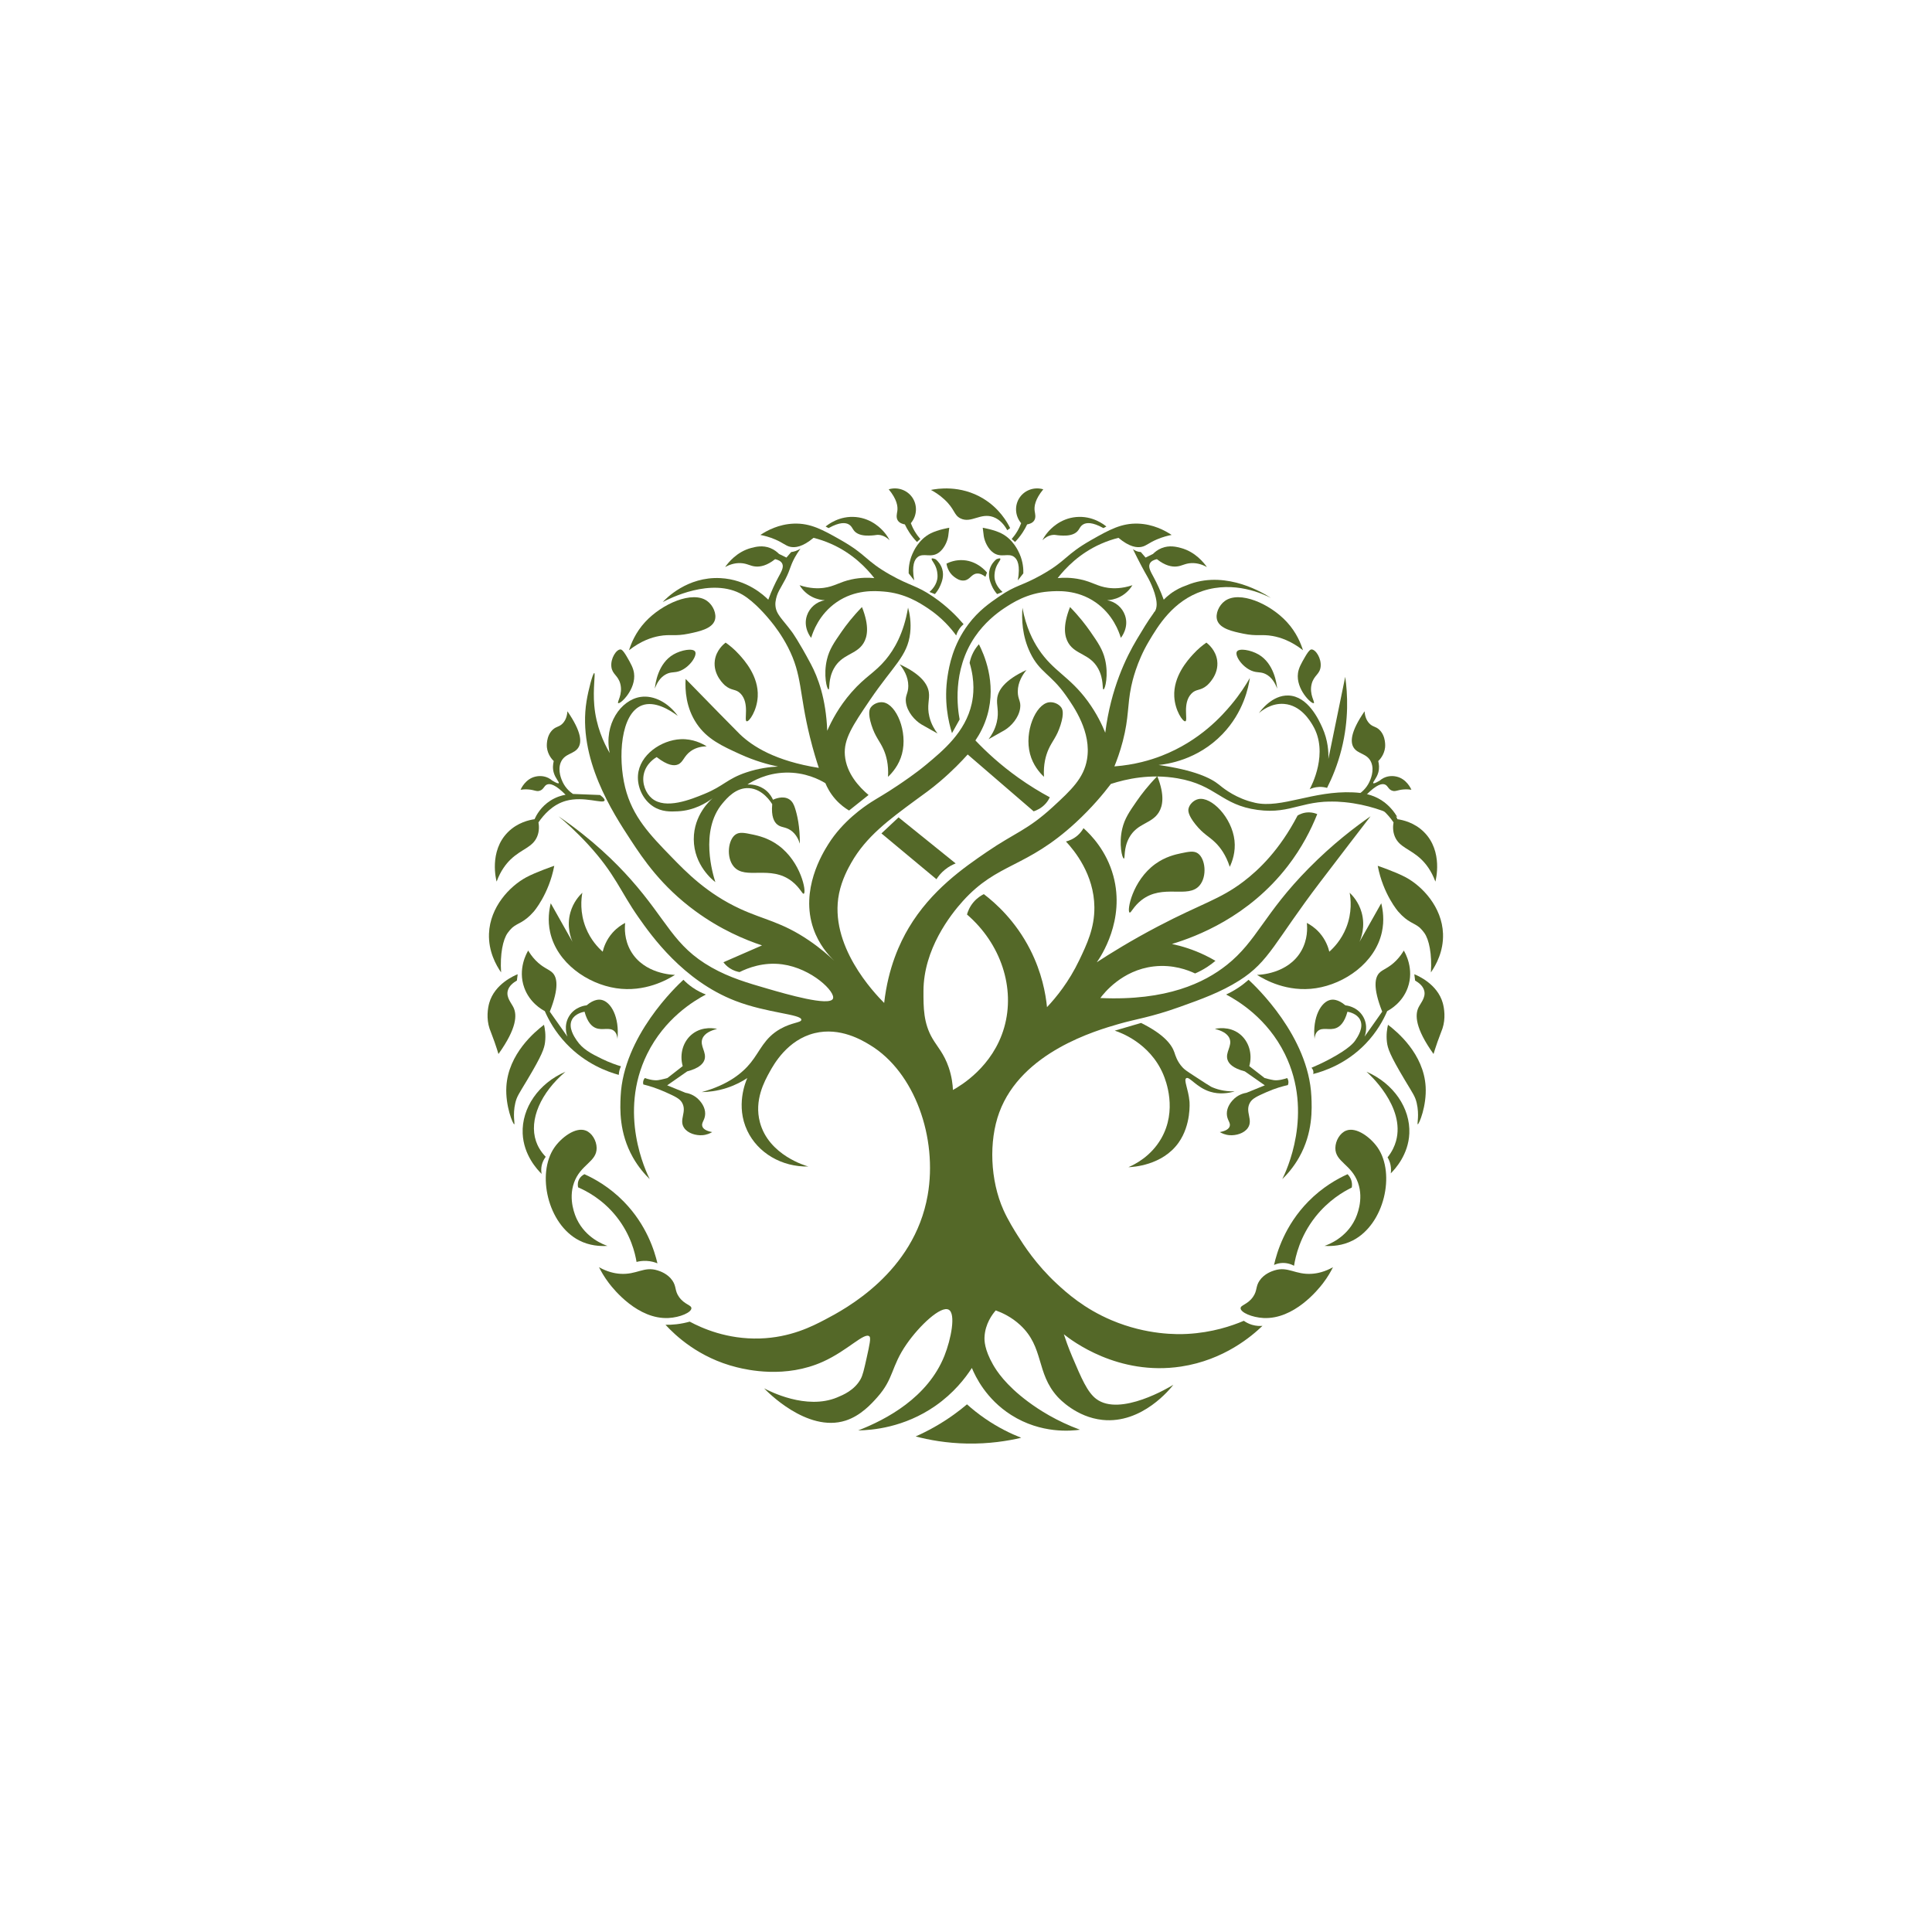 <?xml version="1.0" encoding="UTF-8"?>
<svg xmlns="http://www.w3.org/2000/svg" id="b" data-name="Ebene 2" viewBox="0 0 1280 1280">
  <path d="m467.662,658.893c-2.484-.945-5.582-2.396-8.836-4.65-2.498-1.731-4.496-3.525-6.045-5.115-4.673,4.307-39.757,37.421-41.598,77.24-.377,8.161-1.113,24.079,8.115,40.413,3.729,6.6,8.002,11.351,11.161,14.416-2.41-4.785-21.134-43.553-1.695-82.931,11.636-23.572,30.929-35.169,38.897-39.372Z" fill="#546828"></path>
  <path d="m414.184,611.459c-.352,3.392-.639,11.004,3.72,18.601,8.844,15.414,28.228,15.807,29.297,15.811-4.994,3.174-19.994,11.748-39.063,8.836-19.021-2.905-39.149-16.792-43.644-37.022-1.779-8.007-.66-14.986.396-19.247,4.805,8.526,9.611,17.051,14.416,25.577-1.015-2.338-4.055-10.142-1.395-19.531,1.928-6.805,5.908-11.12,7.906-13.021-.7,3.878-1.795,12.984,2.325,23.252,3.249,8.098,8.27,13.248,11.161,15.811.645-2.684,2.252-7.749,6.51-12.556,2.989-3.374,6.181-5.376,8.371-6.51Z" fill="#546828"></path>
  <path d="m421.732,836.07c1.561-.412,3.81-.82,6.519-.698,3.182.143,5.709.96,7.324,1.628-1.947-8.28-7.225-25.502-22.322-40.923-9.392-9.593-19.237-15.071-26.042-18.136-.534.257-2.922,1.476-3.953,4.302-.719,1.972-.405,3.704-.232,4.418,5.366,2.308,16.301,7.86,25.577,19.648,9.376,11.915,12.173,23.995,13.129,29.763Z" fill="#546828"></path>
  <path d="m358.845,777.737c-.172-.862-.286-1.86-.262-2.965.088-3.972,1.913-6.933,2.965-8.371-3.611-3.747-5.44-7.41-6.423-10.318-4.799-14.194,3.188-32.21,19.531-46.038-17.855,7.659-29.095,24.093-28.367,40.923.62,14.326,9.697,23.96,12.556,26.768Z" fill="#546828"></path>
  <path d="m454.176,723.997c1.283.203,5.784,1.078,9.301,5.115.877,1.007,3.803,4.367,3.72,8.836-.078,4.22-2.774,5.881-1.86,8.371.533,1.453,2.193,2.911,6.51,3.72-1.281.754-3.591,1.874-6.634,2.065-4.03.253-9.434-1.118-11.967-4.855-3.665-5.404,2.124-10.673-1.395-16.741-1.555-2.682-4.68-4.131-10.87-6.917-5.944-2.676-11.13-4.213-14.765-5.115-.105-.411-.241-1.171-.058-2.093.217-1.089.764-1.82,1.046-2.151,1.526.535,5.646,1.834,8.836,1.395,2.248-.31,6.138-1.414,6.138-1.414,0,0,3.966-3.085,10.138-7.886-2.293-8.134.329-16.64,6.51-21.391,6.893-5.299,15.091-3.531,16.276-3.255-3.716.925-8.341,2.72-9.766,6.51-1.813,4.824,3.016,9.003,1.395,13.951-.813,2.481-3.379,5.558-11.451,7.673-4.418,3.081-8.836,6.162-13.253,9.243,4.05,1.647,8.099,3.294,12.149,4.941Z" fill="#546828"></path>
  <path d="m411.393,706.442c-.22.467-.432.979-.625,1.537-.538,1.556-.755,2.988-.828,4.16-7.254-2.012-21.903-7.182-34.703-20.636-7.433-7.813-11.776-15.827-14.3-21.624-2.008-1.061-10.035-5.598-13.602-15.52-4.476-12.45,1.746-23.15,2.616-24.589.927,1.585,2.49,3.976,4.883,6.452,5.016,5.192,8.951,5.869,11.335,8.371,2.843,2.982,4.438,9.561-1.918,25.635,3.895,5.522,7.789,11.045,11.684,16.567-.29-.725-2.722-7.119,1.046-13.428,3.88-6.497,10.966-7.26,11.684-7.324,5.007-4.27,8.624-3.834,9.591-3.662,6.556,1.162,12.292,11.572,10.812,25.984-.091-1.535-.478-3.744-2.093-5.232-3.151-2.903-7.857-.188-12.381-2.093-2.42-1.019-5.388-3.612-7.317-10.762-1.262.229-6.33,1.289-8.378,5.356-2.578,5.12,1.535,11.222,3.139,13.602,3.969,5.888,9.462,8.726,16.567,12.207,5.21,2.553,9.739,4.092,12.788,4.999Z" fill="#546828"></path>
  <path d="m342.453,649.65c-2.305,1.31-5.36,3.552-6.104,6.975-.938,4.32,2.387,7.844,3.837,10.812,2.397,4.906,2.325,13.726-9.94,30.866-.561-1.856-1.436-4.652-2.616-8.022-1.784-5.093-2.677-6.967-3.313-8.894-2.176-6.59-1.19-13.334-.174-16.916,3.61-12.724,16.88-18.231,18.834-19.008l-.523,4.185Z" fill="#546828"></path>
  <path d="m348.556,581.291c-10.851,5.886-23.934,19.579-24.589,37.319-.431,11.66,4.665,20.796,8.022,25.635-.783-12.102,1.206-21.779,4.36-26.158,1.545-2.145,3.141-3.589,3.141-3.589,3.786-3.215,7.61-3.105,14.124-10.536,0,0,10.004-11.413,13.6-30.325,0,0,0,0,0,0-.001-.005.001-.008.002-.014,0-.002,0-.004,0-.004-.003-.007-12.061,4.094-18.659,7.673Z" fill="#546828"></path>
  <path d="m397.559,526.708c2.9,2.181,3.146,3.169,2.964,3.662-.893,2.431-13.653-3.074-25.46.174-8.793,2.419-14.688,9.039-18.311,14.3.376,2.22.647,5.778-.872,9.417-3.023,7.242-10.357,8.146-17.613,15.172-2.779,2.69-6.494,7.196-9.243,14.649-.244-.874-5.261-20.035,7.499-32.785,6.463-6.458,14.282-8.068,17.613-8.545,1.143-2.548,4.143-8.281,10.638-12.381,3.824-2.415,7.491-3.399,9.94-3.836-6.703-6.764-10.279-7.629-12.323-6.756-2.062.88-2.179,3.362-4.941,4.141-2.128.6-3.282-.528-7.15-.872-2.282-.203-4.173-.014-5.406.174.306-.707,3.275-7.279,9.94-8.719.862-.186,4.558-.985,8.371.872,1.163.567,2.033,1.232,2.616,1.744,3.106,1.889,4.095,2.043,4.36,1.744.55-.622-2.181-3.041-3.313-6.975-.839-2.917-.505-5.647,0-7.673-.94-.904-3.963-4.037-4.534-9.068-.034-.298-.735-7.39,3.836-11.684,2.493-2.341,4.305-1.739,6.627-4.185,2.362-2.489,2.977-5.736,3.139-8.022,9.458,13.722,9.435,20.367,7.324,23.891-2.765,4.616-9.081,3.824-11.677,9.818-2.421,5.589.615,11.946,1.214,13.201,2.045,4.282,5.172,6.74,6.801,7.847,5.987.233,11.975.465,17.962.698Z" fill="#546828"></path>
  <path d="m360.414,678.947c.592,2.489,1.292,6.595.698,11.51-.5,4.127-1.861,8.392-11.858,25.112-5.474,9.154-6.823,10.815-7.847,15.172-1.862,7.923-.125,14.028-.698,14.125-.82.139-5.972-12.103-5.232-24.937,1.258-21.8,19.011-36.484,24.937-40.981Z" fill="#546828"></path>
  <path d="m367.215,760.386c4.531-6.621,14.049-14.015,20.926-11.335,4.088,1.593,7.092,6.686,7.15,11.51.11,9.24-10.67,10.843-14.997,23.019-4.031,11.343.958,22.242,1.918,24.24,5.975,12.432,17.725,16.755,20.229,17.613-4.715.291-11.798-.014-18.834-3.662-20.833-10.804-28.181-44.159-16.392-61.384Z" fill="#546828"></path>
  <path d="m396.861,839.557c5.513,3.098,10.294,4.106,13.951,4.36,11.062.767,15.737-5.103,24.816-2.248,1.537.483,6.727,2.115,9.887,6.782,2.739,4.045,1.374,6.56,4.36,10.812,3.587,5.108,8.239,5.299,8.196,7.499-.054,2.781-7.562,6.071-15.172,6.452-20.228,1.014-36.168-18.773-39.411-23.019-3.237-4.237-5.359-8.092-6.627-10.638Z" fill="#546828"></path>
  <path d="m640.654,930.413c-2.677,2.263-5.58,4.545-8.719,6.801-8.869,6.373-17.533,11.034-25.286,14.474,8.782,2.3,20.416,4.467,34.18,4.708,14.438.253,26.648-1.693,35.749-3.837-6.935-2.724-15.155-6.695-23.716-12.556-4.671-3.198-8.726-6.467-12.207-9.591Z" fill="#546828"></path>
  <path d="m595.313,541.53c12.614,10.173,25.228,20.345,37.842,30.518-1.831.71-4.396,1.938-7.034,4.069-2.808,2.269-4.613,4.683-5.697,6.394-12.149-10.114-24.298-20.229-36.447-30.343,3.778-3.546,7.557-7.092,11.335-10.638Z" fill="#546828"></path>
  <path d="m575.433,526.708c-4.302,3.43-8.603,6.859-12.905,10.289-2.443-1.448-5.815-3.816-9.068-7.499-3.509-3.971-5.504-7.914-6.627-10.638-3.737-2.253-13.411-7.403-26.681-6.975-12.396.4-21.252,5.452-24.937,7.847,1.593-.071,7.571-.145,12.556,4.185,2.374,2.062,3.67,4.382,4.36,5.929,1.226-.562,6.555-2.858,10.638-.349,2.37,1.457,3.311,3.912,4.011,6.104,1.34,4.192,3.216,11.854,3.139,23.368-.846-2.698-2.519-6.465-6.104-8.894-3.555-2.409-6.286-1.667-8.894-3.837-2.008-1.67-4.067-5.169-3.313-13.428-.771-1.282-6.227-10.06-15.346-10.638-8.634-.547-14.679,6.63-17.613,10.114-15.28,18.143-6.239,47.413-4.708,52.142-1.472-1.11-14.256-11.106-14.3-28.425-.041-16.091,10.948-25.828,12.556-27.204-4.19,3.157-12.301,8.205-23.193,8.719-4.581.216-10.641.502-16.392-3.313-6.791-4.505-10.495-12.965-9.94-20.578.99-13.584,15.455-23.286,28.251-23.891,8.093-.383,14.378,2.928,17.264,4.708-2.965.068-6.921.655-10.463,3.139-4.73,3.317-4.975,7.39-8.545,8.894-2.557,1.077-6.783.821-14.125-4.883-1.103.638-7.049,4.215-8.545,11.335-1.314,6.252,1.342,12.668,5.406,16.044,9.071,7.535,25.979.609,34.703-2.965,13.03-5.338,14.958-9.969,27.902-14.3,8.413-2.815,15.84-3.615,20.926-3.837-6.259-1.292-15.13-3.646-25.112-8.196-11.995-5.468-21.851-9.961-28.774-20.229-7.099-10.528-7.779-22.181-7.324-29.646,5.154,5.299,12.935,13.282,22.496,23.019,8.13,8.28,12.194,12.42,13.428,13.602,8.382,8.034,23.432,17.734,52.316,22.321-1.355-4.088-3.655-11.351-5.929-20.578-7.207-29.232-4.936-40.721-14.474-59.291-3.962-7.715-8.467-13.739-11.509-17.439-1.921-2.336-10.324-12.554-18.659-17.439-20.313-11.904-48.886,2.786-52.839,4.883,1.973-2.14,16.132-16.993,38.191-15.869,17.754.905,29.014,11.567,31.738,14.3,2.274-6.203,4.614-11.033,6.452-14.474,2.087-3.908,4.004-6.919,2.79-9.417-.878-1.806-3.027-2.593-4.708-2.965-5.513,4.389-9.811,5.077-12.73,4.883-3.855-.256-5.684-2.075-10.114-2.267-4.35-.189-7.955,1.331-10.289,2.616,2.015-2.861,7.729-10.147,17.334-12.67,2.757-.724,7.486-1.966,12.661.114,2.714,1.092,4.599,2.715,5.724,3.862,1.638.805,3.276,1.611,4.914,2.416,1.046-1.221,2.093-2.441,3.139-3.662.826-.098,1.856-.296,2.994-.698,1.343-.474,2.402-1.081,3.168-1.599-.543.757-1.326,1.883-2.209,3.284-4.712,7.478-4.048,9.752-7.789,16.974-3.314,6.397-5.763,8.968-6.56,15.113-.082.635-.101,1.275-.067,1.977.304,6.236,4.389,8.932,11.161,18.136,0,0,4.171,5.669,12.381,21.101,4.563,8.576,9.962,22.566,10.812,44.12,2.843-6.525,7.732-15.948,16.044-25.46,9.229-10.562,15.399-12.904,22.67-21.624,5.507-6.604,11.979-17.266,14.823-34.529,1.036,3.774,2.219,9.783,1.395,16.916-1.771,15.325-11.158,21.53-26.507,44.12-11.751,17.295-17.608,26.159-16.741,36.796.979,12.007,9.413,21.017,15.695,26.332Z" fill="#546828"></path>
  <path d="m416.741,430.795c7.98-6.232,15.027-8.506,20.054-9.417,7.494-1.358,10.352.341,19.531-1.569,6.778-1.41,15.413-3.207,17.264-8.894,1.357-4.167-1.112-9.857-5.057-12.73-9.694-7.06-29.904,1.72-41.155,13.951-6.326,6.877-9.247,14.223-10.638,18.659Z" fill="#546828"></path>
  <path d="m411.161,430.272c.403.019,1.481.197,4.185,4.883,2.52,4.367,4.218,7.309,4.708,10.812,1.491,10.649-8.991,20.647-10.463,19.88-1.021-.532,3.168-5.782,1.395-12.73-1.458-5.714-5.343-6.284-5.929-11.335-.647-5.576,3.302-11.639,6.104-11.509Z" fill="#546828"></path>
  <path d="m433.831,456.255c1.186-3.282,3.345-7.437,7.499-9.591,3.534-1.833,5.52-.666,9.417-2.267,6.526-2.681,11.335-10.218,9.766-12.73-1.478-2.366-9.112-1.081-14.3,1.918-10.342,5.98-12.051,19.411-12.381,22.67Z" fill="#546828"></path>
  <path d="m480.741,425.738c-1.319,1.018-6.215,5.049-7.15,11.858-1.313,9.564,6.343,16.184,6.801,16.567,4.473,3.74,7.043,2.027,10.289,5.406,6.137,6.388,2.054,17.828,4.011,18.311,1.648.406,6.839-7.139,7.324-16.392.706-13.452-8.87-24.047-12.296-27.838-3.378-3.738-6.685-6.31-8.979-7.911Z" fill="#546828"></path>
  <path d="m487.368,552.866c2.627-1.782,5.957-1.086,11.161,0,3.529.737,10.334,2.229,17.09,7.15,15.103,11.001,18.87,31.058,16.915,32.087-.958.504-2.457-3.996-7.847-8.196-14.278-11.125-30.86-.675-38.539-9.766-5.108-6.047-3.834-17.847,1.221-21.275Z" fill="#546828"></path>
  <path d="m576.828,468.811c-.663.98-1.996,3.545.523,11.509,2.539,8.029,5.515,10.544,8.022,16.218,1.723,3.899,3.449,9.795,2.965,18.136,2.827-2.691,7.28-7.737,9.243-15.172,3.904-14.789-3.697-32.779-12.382-34.18-3.044-.491-6.676.983-8.37,3.488Z" fill="#546828"></path>
  <path d="m548.926,456.778c.923.012-.342-6.767,3.488-13.777,5.423-9.924,14.942-9.113,19.706-16.916,2.517-4.122,4.02-11.164-1.046-23.891-6.069,6.2-10.449,11.927-13.428,16.218-5.156,7.426-8.183,11.875-9.766,18.485-2.452,10.237-.054,19.866,1.046,19.88Z" fill="#546828"></path>
  <path d="m744.591,568.822c.923.012-.342-6.767,3.488-13.777,5.423-9.924,14.942-9.113,19.706-16.916,2.517-4.122,4.02-11.164-1.046-23.891-6.069,6.2-10.449,11.927-13.428,16.218-5.156,7.426-8.183,11.875-9.766,18.485-2.452,10.237-.054,19.866,1.046,19.88Z" fill="#546828"></path>
  <path d="m547.008,348.833c1.473-1.222,9.098-7.293,20.054-6.278,10.74.996,17.068,8.096,18.659,9.94,1.75,2.028,2.914,3.97,3.662,5.406-1.485-1.414-3.778-3.117-6.801-3.488-1.744-.214-2.229.2-4.883.349-2.479.139-6.309.353-9.417-1.221-3.612-1.829-3.157-4.507-5.929-6.104-2.088-1.202-5.9-1.731-13.406,2.449-.647-.351-1.294-.702-1.94-1.054Z" fill="#546828"></path>
  <path d="m503.76,354.413c2.31.435,5.79,1.265,9.766,2.964,5.449,2.329,6.878,4.174,9.94,4.883,3.201.741,8.154.233,15.52-5.929,3.613.901,7.56,2.18,11.684,4.011,14.196,6.301,23.381,15.977,28.6,22.67-3.416-.326-8.822-.507-15.172.872-8.112,1.761-11.161,4.635-18.311,5.58-3.582.474-9.019.573-16.044-1.744,1.02,1.676,3.518,5.259,8.196,7.673,3.469,1.79,6.675,2.183,8.545,2.267-5.505.977-10.059,4.857-11.858,10.114-2.739,8,2.51,14.488,2.79,14.823,1.197-4.012,5.21-15.534,16.741-23.542,12.386-8.602,25.446-7.595,31.215-7.15,14.073,1.085,23.811,7.395,29.471,11.161,9.258,6.159,15.223,13.22,18.659,17.962.336-1.121.935-2.668,2.035-4.302.971-1.442,2.019-2.487,2.848-3.197-4.046-4.765-10.619-11.665-20.054-18.136-11.164-7.657-15.148-7.041-28.6-14.649-16.712-9.451-15.19-13.018-32.785-23.019-11.868-6.745-19.99-11.225-31.041-10.812-9.974.373-17.719,4.559-22.147,7.499Z" fill="#546828"></path>
  <path d="m602.015,379.866c-.083-2.837.169-7.626,2.483-12.897.808-1.84,4.238-9.652,12.091-13.602,4.987-2.508,12.215-3.69,12.323-3.72h0c-.681,5.475-.698,5.58-.698,5.58-.56,3.562-2.759,8.416-6.278,10.928-5.26,3.755-10.083-.143-13.951,2.906-2.077,1.637-4.078,5.434-2.325,15.462-1.215-1.553-2.43-3.106-3.646-4.658Z" fill="#546828"></path>
  <path d="m619.379,393.592c1.08-1.209,2.594-3.178,3.72-5.929.881-2.15,2.482-6.062,1.163-10.579-.945-3.236-2.977-5.37-4.302-6.51-1.094-.472-2.336-.888-2.674-.465-.441.552,1.006,2.095,2.093,4.185,1.664,3.203,1.829,6.435,1.744,8.022-.275,5.134-4.007,8.711-5.348,9.882,1.201.465,2.403.93,3.604,1.395Z" fill="#546828"></path>
  <path d="m609.729,357.087c-.736.659-1.473,1.318-2.209,1.976-1.607-1.653-3.403-3.768-5.115-6.394-1.209-1.854-2.158-3.628-2.906-5.232-1.535-.268-3.549-.893-4.65-2.558-1.361-2.057-.592-4.588-.349-6.278.449-3.123-.264-7.801-5.697-14.416,5.838-1.764,12.156.421,15.579,5.348,3.585,5.161,3.223,12.224-.93,17.09.586,1.566,1.404,3.399,2.558,5.348,1.241,2.097,2.554,3.794,3.72,5.115Z" fill="#546828"></path>
  <path d="m812.338,658.893c2.386-1.102,5.089-2.54,7.935-4.418,2.736-1.806,5.044-3.649,6.946-5.348,4.673,4.307,39.757,37.421,41.598,77.24.377,8.161,1.113,24.079-8.115,40.413-3.729,6.6-8.002,11.351-11.161,14.416,2.41-4.785,21.134-43.553,1.695-82.931-11.636-23.572-30.929-35.169-38.897-39.372Z" fill="#546828"></path>
  <path d="m865.816,611.459c.352,3.392.639,11.004-3.72,18.601-8.844,15.414-28.228,15.807-29.297,15.811,4.994,3.174,19.994,11.748,39.063,8.836,19.021-2.905,39.149-16.792,43.644-37.022,1.779-8.007.66-14.986-.396-19.247-4.805,8.526-9.611,17.051-14.416,25.577,1.015-2.338,4.055-10.142,1.395-19.531-1.928-6.805-5.908-11.12-7.906-13.021.7,3.878,1.795,12.984-2.325,23.252-3.249,8.098-8.27,13.248-11.161,15.811-.645-2.684-2.252-7.749-6.51-12.556-2.989-3.374-6.181-5.376-8.371-6.51Z" fill="#546828"></path>
  <path d="m857.329,838.598c-1.426-.762-4.748-2.273-8.96-1.754-1.765.217-3.218.734-4.293,1.231,1.899-8.405,7.159-26.18,22.67-41.998,9.372-9.558,19.195-15.044,26.042-18.136.656.65,1.972,2.133,2.604,4.453.516,1.894.346,3.502.186,4.383-5.623,2.756-15.545,8.547-24.182,19.531-10.099,12.845-13.061,25.95-14.067,32.291Z" fill="#546828"></path>
  <path d="m921.417,777.388c.189-1.279.329-3.29-.174-5.668-.465-2.197-1.304-3.871-1.947-4.941,3.117-3.921,4.72-7.656,5.58-10.696,6.498-22.952-18.363-45.028-19.531-46.038,17.873,7.696,29.111,24.127,28.367,40.923-.622,14.035-9.398,23.533-12.294,26.42Z" fill="#546828"></path>
  <path d="m825.824,723.997c-1.283.203-5.784,1.078-9.301,5.115-.877,1.007-3.803,4.367-3.72,8.836.078,4.22,2.774,5.881,1.86,8.371-.533,1.453-2.193,2.911-6.51,3.72,1.281.754,3.591,1.874,6.634,2.065,4.03.253,9.434-1.118,11.967-4.855,3.665-5.404-2.124-10.673,1.395-16.741,1.622-2.797,4.705-4.171,10.87-6.917,5.719-2.548,10.735-3.928,14.242-4.708.171-.432.463-1.343.32-2.5-.127-1.026-.537-1.769-.785-2.151-1.526.535-5.646,1.834-8.836,1.395-2.248-.31-6.138-1.414-6.138-1.414,0,0-3.966-3.085-10.138-7.886,2.293-8.134-.329-16.64-6.51-21.391-6.893-5.299-15.091-3.531-16.276-3.255,3.716.925,8.341,2.72,9.766,6.51,1.813,4.824-3.016,9.003-1.395,13.951.813,2.481,3.379,5.558,11.451,7.673,4.418,3.081,8.836,6.162,13.253,9.243-4.05,1.647-8.099,3.294-12.149,4.941Z" fill="#546828"></path>
  <path d="m868.868,707.43c.277.266.886.923,1.163,1.976.255.971.097,1.779,0,2.151,7.065-1.812,21.851-6.67,34.732-20.054,7.526-7.82,11.842-15.891,14.3-21.624,2.008-1.061,10.035-5.598,13.602-15.52,4.476-12.45-1.746-23.15-2.616-24.589-.927,1.585-2.49,3.976-4.883,6.452-5.016,5.192-8.951,5.869-11.335,8.371-2.843,2.982-4.438,9.561,1.918,25.635-3.895,5.522-7.789,11.045-11.684,16.567.29-.725,2.722-7.119-1.046-13.428-3.88-6.497-10.966-7.26-11.684-7.324-5.007-4.27-8.624-3.834-9.591-3.662-6.556,1.162-12.292,11.572-10.812,25.984.091-1.535.478-3.744,2.093-5.232,3.151-2.903,7.857-.188,12.381-2.093,2.42-1.019,5.388-3.612,7.317-10.762,1.262.229,6.33,1.289,8.378,5.356,2.578,5.12-1.535,11.222-3.139,13.602-.905,1.342-3.765,5.328-16.567,12.207-5.157,2.771-9.553,4.737-12.527,5.987Z" fill="#546828"></path>
  <path d="m937.547,649.65c2.305,1.31,5.36,3.552,6.104,6.975.938,4.32-2.387,7.844-3.837,10.812-2.397,4.906-2.325,13.726,9.94,30.866.561-1.856,1.436-4.652,2.616-8.022,1.784-5.093,2.677-6.967,3.313-8.894,2.176-6.59,1.19-13.334.174-16.916-3.61-12.724-16.88-18.231-18.834-19.008.174,1.395.349,2.79.523,4.185Z" fill="#546828"></path>
  <path d="m931.444,581.291c10.851,5.886,23.934,19.579,24.589,37.319.431,11.66-4.665,20.796-8.022,25.635.783-12.102-1.206-21.779-4.36-26.158-1.545-2.145-3.141-3.589-3.141-3.589-3.786-3.215-7.61-3.105-14.124-10.536,0,0-10.004-11.413-13.6-30.325,0,0,0,0,0,0,.001-.005-.001-.008-.002-.014,0-.002,0-.004,0-.004.003-.007,12.061,4.094,18.659,7.673Z" fill="#546828"></path>
  <path d="m882.441,526.708c-2.9,2.181-3.146,3.169-2.964,3.662.893,2.431,13.653-3.074,25.46.174,8.793,2.419,14.688,9.039,18.311,14.3-.376,2.22-.647,5.778.872,9.417,3.023,7.242,10.357,8.146,17.613,15.172,2.779,2.69,6.494,7.196,9.243,14.649.244-.874,5.261-20.035-7.499-32.785-6.463-6.458-14.282-8.068-17.613-8.545-1.143-2.548-4.143-8.281-10.638-12.381-3.824-2.415-7.491-3.399-9.94-3.836,6.703-6.764,10.279-7.629,12.323-6.756,2.062.88,2.179,3.362,4.941,4.141,2.128.6,3.282-.528,7.15-.872,2.282-.203,4.173-.014,5.406.174-.306-.707-3.275-7.279-9.94-8.719-.862-.186-4.558-.985-8.371.872-1.163.567-2.033,1.232-2.616,1.744-3.106,1.889-4.095,2.043-4.36,1.744-.55-.622,2.181-3.041,3.313-6.975.839-2.917.505-5.647,0-7.673.94-.904,3.963-4.037,4.534-9.068.034-.298.735-7.39-3.836-11.684-2.493-2.341-4.305-1.739-6.627-4.185-2.362-2.489-2.977-5.736-3.139-8.022-9.458,13.722-9.435,20.367-7.324,23.891,2.765,4.616,9.081,3.824,11.677,9.818,2.421,5.589-.615,11.946-1.214,13.201-2.045,4.282-5.172,6.74-6.801,7.847-5.987.233-11.975.465-17.962.698Z" fill="#546828"></path>
  <path d="m919.586,678.947c-.592,2.489-1.292,6.595-.698,11.51.5,4.127,1.861,8.392,11.858,25.112,5.474,9.154,6.823,10.815,7.847,15.172,1.862,7.923.125,14.028.698,14.125.82.139,5.972-12.103,5.232-24.937-1.258-21.8-19.011-36.484-24.937-40.981Z" fill="#546828"></path>
  <path d="m912.785,760.386c-4.531-6.621-14.049-14.015-20.926-11.335-4.088,1.593-7.092,6.686-7.15,11.51-.11,9.24,10.67,10.843,14.997,23.019,4.031,11.343-.958,22.242-1.918,24.24-5.975,12.432-17.725,16.755-20.229,17.613,4.715.291,11.798-.014,18.834-3.662,20.833-10.804,28.181-44.159,16.392-61.384Z" fill="#546828"></path>
  <path d="m883.139,839.557c-5.513,3.098-10.294,4.106-13.951,4.36-11.062.767-15.737-5.103-24.816-2.248-1.537.483-6.727,2.115-9.887,6.782-2.739,4.045-1.374,6.56-4.36,10.812-3.587,5.108-8.239,5.299-8.196,7.499.054,2.781,7.562,6.071,15.172,6.452,20.228,1.014,36.168-18.773,39.411-23.019,3.237-4.237,5.359-8.092,6.627-10.638Z" fill="#546828"></path>
  <path d="m812.716,639.361c-14.669,11.649-39.614,23.863-83.706,21.856,2.242-3.011,14.213-18.461,35.342-20.926,12.783-1.492,22.849,2.477,27.437,4.65,2.405-1.039,5.145-2.43,8.022-4.302,2.092-1.361,3.908-2.75,5.464-4.069-2.16-1.269-4.484-2.521-6.975-3.72-7.891-3.798-15.383-6.065-21.856-7.441,16.132-4.862,50.725-17.886,76.73-51.618,9.372-12.157,15.481-24.217,19.531-34.412-1.157-.499-3.011-1.12-5.348-1.163-3.715-.068-6.472,1.367-7.673,2.093-11.893,22.84-25.656,35.991-35.807,43.713-15.773,11.997-27.468,14.413-56.734,29.762-17.868,9.372-31.78,18.054-40.458,23.717,2.566-3.656,18.931-27.799,10.928-57.199-4.524-16.62-14.7-27.075-19.764-31.622-.727,1.291-1.897,3.011-3.72,4.65-2.988,2.687-6.159,3.745-7.905,4.185,5.709,6.141,18.61,21.861,18.834,43.48.144,13.864-4.983,24.604-9.998,35.11-6.86,14.371-15.275,24.675-21.392,31.157-.898-8.992-3.422-22.94-11.161-38.133-9.726-19.093-22.932-30.815-30.692-36.737-1.646.811-4.371,2.415-6.859,5.348-2.669,3.146-3.803,6.334-4.302,8.138,22.479,19.381,32.16,48.702,24.647,74.87-7.45,25.947-28.869,38.57-33.947,41.388-.167-3.591-.75-8.886-2.79-14.881-3.115-9.154-7.478-13.624-10.696-19.066-6.088-10.297-6.067-20.676-6.045-31.622.056-27.668,17.852-50.447,26.042-59.524,23.301-25.824,41.695-21.475,74.87-52.084,10.686-9.86,18.371-19.162,23.252-25.577,10.317-3.341,26.078-6.838,44.178-3.72,25.871,4.457,28.799,17.653,53.014,20.926,23.323,3.152,29.937-7.83,57.664-5.115,15.386,1.506,27.479,6.271,34.877,9.766-1.789-2.991-5.105-7.617-10.696-11.161-5.926-3.756-12.078-4.82-18.601-5.115-26.477-1.198-47.36,10.796-64.795,6.933-2.507-.555-4.96-1.352-4.96-1.352-10.551-3.426-17.292-9.259-19.066-10.696-5.41-4.38-16.206-9.62-39.993-13.021,5.539-.557,25.8-3.266,42.318-20.461,14.006-14.58,17.252-31.177,18.136-37.203-2.566,4.499-6.589,10.887-12.418,17.827-5.477,6.52-20.357,23.812-46.176,33.792-6.942,2.683-17.554,5.952-31.157,6.975,1.527-3.722,3.694-9.492,5.58-16.741,4.139-15.907,2.887-23.433,5.58-36.272.649-3.092,3.563-16.203,11.626-29.762,6.13-10.31,16.053-26.998,35.807-33.482,20.9-6.861,39.83,1.961,45.108,4.65-4.463-2.91-28.639-18.094-53.479-9.301-.984.349-1.934.73-2.863,1.132.009-.006.018-.013.026-.018-2.91,1.013-6.637,2.696-10.421,5.564-1.67,1.266-3.083,2.56-4.269,3.785-2.274-6.203-4.614-11.033-6.452-14.474-2.087-3.908-4.004-6.919-2.79-9.417.878-1.806,3.027-2.593,4.708-2.965,5.513,4.389,9.811,5.077,12.73,4.883,3.855-.256,5.684-2.075,10.114-2.267,4.35-.189,7.955,1.331,10.289,2.616-2.015-2.861-7.729-10.147-17.334-12.67-2.757-.724-7.486-1.966-12.661.114-2.714,1.092-4.599,2.715-5.724,3.862-1.638.805-3.276,1.611-4.914,2.416-1.046-1.221-2.093-2.441-3.139-3.662-.764-.051-1.847-.211-3.052-.698-.925-.373-1.651-.83-2.18-1.221,4.069,8.351,7.294,14.305,9.853,18.747,0,0,4.912,8.527,5.775,16.247.108.962.067,1.976.067,1.976-.024.496-.066,1.384-.327,2.329-.117.425-.337,1.066-.761,1.803.046-.045.096-.088.144-.132-.112.146-.223.293-.335.44.066-.104.132-.208.19-.308-.564.551-.904,1.142-1.076,1.483.007-.008.013-.016.02-.024-3.787,5.19-7.269,11.013-10.964,17.195-7.017,11.742-17.225,32.46-20.926,61.849-1.943-4.826-5.499-12.574-11.626-20.926-12.138-16.548-22.757-19.645-32.552-34.412-3.599-5.426-8.296-14.251-10.696-27.437-.552,7.435-.276,18.531,5.115,29.762,6.31,13.143,13.655,14.034,23.717,28.367,5.329,7.591,17.039,24.27,13.951,42.318-2.13,12.45-10.394,20.249-22.787,31.622-16.691,15.318-25.03,16.962-43.713,29.762-14.843,10.169-36.694,25.139-51.618,50.223-5.828,9.795-13.601,26.177-16.276,49.758-6.637-6.67-36.85-38.281-29.878-72.545,1.887-9.275,6.133-16.887,8.022-20.229,9.863-17.453,24.948-28.557,43.248-42.027,5.175-3.809,9.243-6.534,15.695-12.033,8.183-6.974,14.301-13.382,18.253-17.787,14.571,12.556,29.142,25.112,43.713,37.668,1.842-.602,5.278-2.025,8.138-5.348,1.199-1.394,2.009-2.786,2.558-3.953-6.535-3.518-13.607-7.802-20.926-13.021-11.647-8.306-21.014-16.91-28.367-24.647,2.877-4.218,5.914-9.802,7.905-16.741,6.275-21.864-2.495-40.942-5.58-46.968-1.1,1.211-2.391,2.866-3.546,4.999-1.525,2.818-2.25,5.429-2.616,7.324,3.694,12.325,2.575,21.701,1.395,27.03-4.174,18.848-18.838,30.99-30.692,40.807-6.677,5.529-14.863,11.049-18.136,13.253-8.743,5.888-13.406,8.341-17.788,11.161-4.633,2.982-18.876,12.604-28.425,27.902-3.695,5.92-18.81,30.134-9.823,55.999,3.589,10.33,9.783,17.354,13.833,21.254-3.577-3.39-9.216-8.364-16.741-13.486-18.133-12.342-29.651-13.585-45.573-20.926-22.002-10.144-35.664-24.211-45.573-34.412-14.173-14.592-25.884-26.649-30.692-46.038-4.913-19.813-3.058-49.054,11.161-54.409,8.322-3.134,18.231,2.911,23.717,6.975-6.216-8.652-15.792-13.873-24.647-12.556-13.101,1.949-24.531,18.197-20.461,37.203-4.075-7.057-9.046-17.875-10.231-31.622-.97-11.255.876-21.251,0-21.391-.936-.15-3.907,11.141-5.115,18.601-6.151,37.97,17.553,74.151,29.297,92.076,8.159,12.454,20.228,30.509,42.815,47.043,16.74,12.254,32.819,18.959,44.146,22.712-8.526,3.72-17.051,7.441-25.577,11.161.814,1.087,2.158,2.612,4.185,3.953,2.569,1.699,5.039,2.311,6.51,2.558,5.485-2.734,15.853-6.833,28.367-5.115,19.585,2.689,35.495,18.401,33.482,22.786-2.383,5.192-30.986-3.093-42.783-6.51-13.586-3.935-25.547-7.4-37.632-14.233-25.299-14.304-29.259-31-53.514-58.312-9.919-11.169-25.323-26.469-47.898-41.853,4.768,3.973,11.813,10.21,19.531,18.601,18.206,19.792,21.369,31.139,33.482,48.363,8.502,12.09,29.502,41.948,64.174,55.339,21.244,8.204,43.912,8.794,43.713,12.556-.103,1.947-6.166,1.634-13.951,6.045-10.611,6.014-13.227,14.463-19.531,22.322-5.358,6.678-14.779,14.675-32.552,19.531,4.176-.06,10.069-.606,16.741-2.79,5.758-1.885,10.275-4.394,13.486-6.51-1.112,2.528-7.798,18.427,0,34.877,7.006,14.78,22.914,24.117,40.458,23.717-1.451-.387-26.254-7.413-32.087-29.297-3.905-14.65,3.029-27.188,6.51-33.482,2.691-4.865,11.714-21.179,29.762-25.577,16.895-4.116,31.455,4.705,36.737,7.906,29.563,17.911,44.829,61.444,38.133,99.517-9.027,51.318-54.925,75.483-67.895,82.311-8.654,4.556-23.04,11.926-43.248,12.556-21.721.677-38.378-6.8-46.503-11.161-2.5.708-5.468,1.36-8.836,1.744-2.638.301-5.061.385-7.208.349,6.218,6.744,21.916,21.892,47.201,28.134,7.038,1.737,32.232,7.572,57.199-3.72,16.344-7.392,27.354-19.664,30.692-16.741,1.101.964.129,5.461-1.86,14.416-1.682,7.57-2.552,11.408-4.001,13.983-4.114,7.311-11.435,10.356-15.53,12.059-20.396,8.482-44.852-4.172-48.363-6.045,1.28,1.374,28.268,29.604,53.944,21.391,10.115-3.235,17.263-11.242,20.926-15.346,11.328-12.689,8.972-20.125,19.531-35.342,8.569-12.349,22.735-25.629,27.902-22.787,4.875,2.681,1.527,19.593-2.852,30.556-11.03,27.614-38.478,42.211-57.137,49.43,9.107-.159,30.39-1.807,51.153-16.276,12.145-8.464,19.764-18.284,24.182-25.112,2.324,5.625,9.368,20.559,26.042,31.157,19.933,12.669,40.08,10.532,45.573,9.766-15.596-5.772-27.013-13.086-34.412-18.601-14.987-11.171-20.87-20.461-23.252-24.647-5.688-9.997-5.681-15.978-5.58-18.136.411-8.851,5.243-15.142,7.441-17.671,4.219,1.52,10.45,4.346,16.276,9.766,15.861,14.754,10.33,31.625,24.647,47.433,1.278,1.411,12.571,13.531,29.762,15.346,26.375,2.785,45.199-20.949,46.968-23.252-2.104,1.303-35.29,21.41-51.153,9.301-5.85-4.465-9.738-13.612-15.811-27.902-2.623-6.171-4.441-11.388-5.58-14.881,5.36,4.255,35.961,27.713,77.66,21.391,28.629-4.34,47.121-20.388,53.944-26.972-1.55.144-4.066.18-6.976-.698-2.407-.726-4.21-1.813-5.374-2.648-8.024,3.408-20.965,7.808-37.408,8.693-6.278.338-26.706.897-50.223-9.068-18.281-7.746-29.793-18.186-36.272-24.182-13.689-12.667-21.903-25.518-26.042-32.087-1.805-2.865-6.237-9.899-9.301-16.741-8.804-19.662-9.811-45.56-2.79-64.639,14.785-40.176,64.295-54.306,79.055-58.594,11.806-3.429,20.935-4.324,40.69-11.393,13.877-4.966,27.012-9.666,39.295-17.439,19.928-12.611,23.44-25.654,53.479-65.104,14.626-19.208,26.45-34.587,33.482-43.713-10.012,6.948-24.962,18.242-40.923,34.412-29.859,30.25-34.191,48.119-54.409,64.174Z" fill="#546828"></path>
  <path d="m863.259,430.795c-7.98-6.232-15.027-8.506-20.054-9.417-7.494-1.358-10.352.341-19.531-1.569-6.778-1.41-15.413-3.207-17.264-8.894-1.357-4.167,1.112-9.857,5.057-12.73,9.694-7.06,29.904,1.72,41.155,13.951,6.326,6.877,9.247,14.223,10.638,18.659Z" fill="#546828"></path>
  <path d="m868.839,430.272c-.403.019-1.481.197-4.185,4.883-2.52,4.367-4.218,7.309-4.708,10.812-1.491,10.649,8.991,20.647,10.463,19.88,1.021-.532-3.168-5.782-1.395-12.73,1.458-5.714,5.343-6.284,5.929-11.335.647-5.576-3.302-11.639-6.104-11.509Z" fill="#546828"></path>
  <path d="m846.169,456.255c-1.186-3.282-3.345-7.437-7.499-9.591-3.534-1.833-5.52-.666-9.417-2.267-6.526-2.681-11.335-10.218-9.766-12.73,1.478-2.366,9.112-1.081,14.3,1.918,10.342,5.98,12.051,19.411,12.381,22.67Z" fill="#546828"></path>
  <path d="m799.259,425.738c1.319,1.018,6.215,5.049,7.15,11.858,1.313,9.564-6.343,16.184-6.801,16.567-4.473,3.74-7.043,2.027-10.289,5.406-6.137,6.388-2.054,17.828-4.011,18.311-1.648.406-6.839-7.139-7.324-16.392-.706-13.452,8.87-24.047,12.296-27.838,3.378-3.738,6.685-6.31,8.979-7.911Z" fill="#546828"></path>
  <path d="m793.552,565.337c-2.627-1.782-5.957-1.086-11.161,0-3.529.737-10.334,2.229-17.09,7.15-15.103,11.001-18.87,31.058-16.915,32.087.958.504,2.457-3.996,7.847-8.196,14.278-11.125,30.86-.675,38.539-9.766,5.108-6.047,3.834-17.847-1.221-21.275Z" fill="#546828"></path>
  <path d="m703.172,468.811c.663.98,1.996,3.545-.523,11.509-2.539,8.029-5.515,10.544-8.022,16.218-1.723,3.899-3.449,9.795-2.965,18.136-2.827-2.691-7.28-7.737-9.243-15.172-3.904-14.789,3.697-32.779,12.382-34.18,3.044-.491,6.676.983,8.37,3.488Z" fill="#546828"></path>
  <path d="m787.432,535.696c-.264,1.153-.578,4.027,4.65,10.541,5.271,6.568,8.954,7.837,13.344,12.22,3.016,3.012,6.757,7.885,9.322,15.837,1.663-3.531,3.989-9.846,3.131-17.487-1.708-15.2-15.3-29.224-23.904-27.389-3.016.643-5.869,3.331-6.543,6.279Z" fill="#546828"></path>
  <path d="m731.074,456.778c-.923.012.342-6.767-3.488-13.777-5.423-9.924-14.942-9.113-19.706-16.916-2.517-4.122-4.02-11.164,1.046-23.891,6.069,6.2,10.449,11.927,13.428,16.218,5.156,7.426,8.183,11.875,9.766,18.485,2.452,10.237.054,19.866-1.046,19.88Z" fill="#546828"></path>
  <path d="m732.992,348.833c-1.473-1.222-9.098-7.293-20.054-6.278-10.74.996-17.068,8.096-18.659,9.94-1.75,2.028-2.914,3.97-3.662,5.406,1.485-1.414,3.778-3.117,6.801-3.488,1.744-.214,2.229.2,4.883.349,2.479.139,6.309.353,9.417-1.221,3.612-1.829,3.157-4.507,5.929-6.104,2.088-1.202,5.9-1.731,13.406,2.449.647-.351,1.294-.702,1.94-1.054Z" fill="#546828"></path>
  <path d="m776.24,354.413c-2.31.435-5.79,1.265-9.766,2.964-5.449,2.329-6.878,4.174-9.94,4.883-3.201.741-8.154.233-15.52-5.929-3.613.901-7.56,2.18-11.684,4.011-14.196,6.301-23.381,15.977-28.6,22.67,3.416-.326,8.822-.507,15.172.872,8.112,1.761,11.161,4.635,18.311,5.58,3.582.474,9.019.573,16.044-1.744-1.02,1.676-3.518,5.259-8.196,7.673-3.469,1.79-6.675,2.183-8.545,2.267,5.505.977,10.059,4.857,11.858,10.114,2.739,8-2.51,14.488-2.79,14.823-1.197-4.012-5.21-15.534-16.741-23.542-12.386-8.602-25.446-7.595-31.215-7.15-14.052,1.084-23.765,7.369-29.471,11.161-5.029,3.342-12.903,9.505-19.257,18.84-15.335,22.529-11.345,48.191-10.127,54.751-1.686,3.023-3.371,6.045-5.057,9.068-2.376-7.588-5.496-21.249-2.89-37.92.99-6.33,3.379-20.466,13.789-34.276,6.75-8.955,13.986-13.949,20.054-18.136,11.727-8.093,14.875-6.887,28.6-14.649,16.712-9.451,15.19-13.018,32.785-23.019,11.868-6.745,19.99-11.225,31.041-10.812,9.974.373,17.719,4.559,22.147,7.499Z" fill="#546828"></path>
  <path d="m677.985,379.866c.083-2.837-.169-7.626-2.483-12.897-.808-1.84-4.238-9.652-12.091-13.602-4.987-2.508-12.215-3.69-12.323-3.72h0c.681,5.475.698,5.58.698,5.58.56,3.562,2.759,8.416,6.278,10.928,5.26,3.755,10.083-.143,13.951,2.906,2.077,1.637,4.078,5.434,2.325,15.462,1.215-1.553,2.43-3.106,3.646-4.658Z" fill="#546828"></path>
  <path d="m660.621,393.592c-1.08-1.209-2.594-3.178-3.72-5.929-.881-2.15-2.482-6.062-1.163-10.579.945-3.236,2.977-5.37,4.302-6.51,1.094-.472,2.336-.888,2.674-.465.441.552-1.006,2.095-2.093,4.185-1.664,3.203-1.829,6.435-1.744,8.022.275,5.134,4.007,8.711,5.348,9.882-1.201.465-2.403.93-3.604,1.395Z" fill="#546828"></path>
  <path d="m670.271,357.087c.736.659,1.473,1.318,2.209,1.976,1.607-1.653,3.403-3.768,5.115-6.394,1.209-1.854,2.158-3.628,2.906-5.232,1.535-.268,3.549-.893,4.65-2.558,1.361-2.057.592-4.588.349-6.278-.449-3.123.264-7.801,5.697-14.416-5.838-1.764-12.156.421-15.579,5.348-3.585,5.161-3.223,12.224.93,17.09-.586,1.566-1.404,3.399-2.558,5.348-1.241,2.097-2.554,3.794-3.72,5.115Z" fill="#546828"></path>
  <path d="m669.253,349.879c-2.032-4.106-7.191-13.093-17.787-19.531-15.333-9.317-30.924-6.538-34.703-5.755,2.264,1.198,5.535,3.179,8.894,6.278,7.097,6.548,6.152,10.308,10.638,12.556,7.1,3.558,13.275-3.954,21.798-.872,4.763,1.722,7.635,5.805,9.243,8.719.639-.465,1.279-.93,1.918-1.395Z" fill="#546828"></path>
  <path d="m653.907,379.351c-1.09-1.314-6.427-7.465-15.346-8.196-5.368-.44-9.543,1.288-11.509,2.267.199,1.236,1.073,5.71,5.057,8.719,1.225.925,3.784,2.858,6.801,2.441,3.743-.517,4.581-4.153,8.12-4.58,2.365-.286,4.471,1.038,5.831,2.139.349-.93.698-1.86,1.046-2.79Z" fill="#546828"></path>
  <path d="m654.954,489.737c1.795-2.364,4.187-6.128,5.406-11.161,1.772-7.316-.372-11.371.349-16.218.744-5.005,4.671-11.707,19.357-18.485-2.585,3.174-5.738,8.138-5.755,14.3-.014,5.197,2.216,6.243,1.569,10.986-.879,6.449-6.019,11.976-10.114,14.474-.633.386-2.573,1.478-6.452,3.662-1.845,1.039-3.361,1.885-4.36,2.441Z" fill="#546828"></path>
  <path d="m621.123,485.959c-1.795-2.364-4.187-6.128-5.406-11.161-1.772-7.316.372-11.371-.349-16.218-.744-5.005-4.671-11.707-19.357-18.485,2.585,3.174,5.738,8.138,5.755,14.3.014,5.197-2.216,6.243-1.569,10.986.879,6.449,6.019,11.976,10.114,14.474.633.386,2.573,1.478,6.452,3.662,1.845,1.039,3.361,1.885,4.36,2.441Z" fill="#546828"></path>
  <path d="m738.543,682.842c5.813-1.705,11.626-3.41,17.439-5.115,15.276,7.554,20.374,14.458,22.089,19.531.566,1.674,1.697,5.914,5.346,9.862,1.433,1.551,2.603,2.351,7.88,5.786,6.952,4.525,10.428,6.788,11.188,7.138,3.135,1.447,8.268,3.183,15.579,3.023-4.28,1.225-10.138,2.126-16.276.232-9.19-2.835-13.737-10.306-15.863-8.986-1.889,1.173,1.417,7.247,2.144,15.497.057.647,1.162,15.363-7.208,27.204-10.752,15.21-30.425,16.18-33.25,16.276,4.274-1.844,14.801-7.084,21.624-18.834,10.967-18.888,3.136-38.709,1.395-42.783-8.992-21.039-28.976-27.832-32.087-28.832Z" fill="#546828"></path>
  <path d="m867.705,522.871c1.298-.598,3.477-1.402,6.278-1.511,2.192-.086,4.001.284,5.232.639,3.459-6.827,7.022-15.417,9.591-25.635,4.945-19.668,4.033-36.727,2.441-47.956-3.72,18.136-7.44,36.272-11.161,54.409.148-4.548-.208-12.329-4.011-20.752-2.24-4.961-9.423-20.869-22.496-21.275-10.773-.335-18.394,10.081-19.531,11.684,1.767-1.546,8.196-6.796,16.741-6.104,11.062.896,17.085,11.056,19.008,14.3,10.686,18.025-.936,40.083-2.093,42.202Z" fill="#546828"></path>
</svg>
